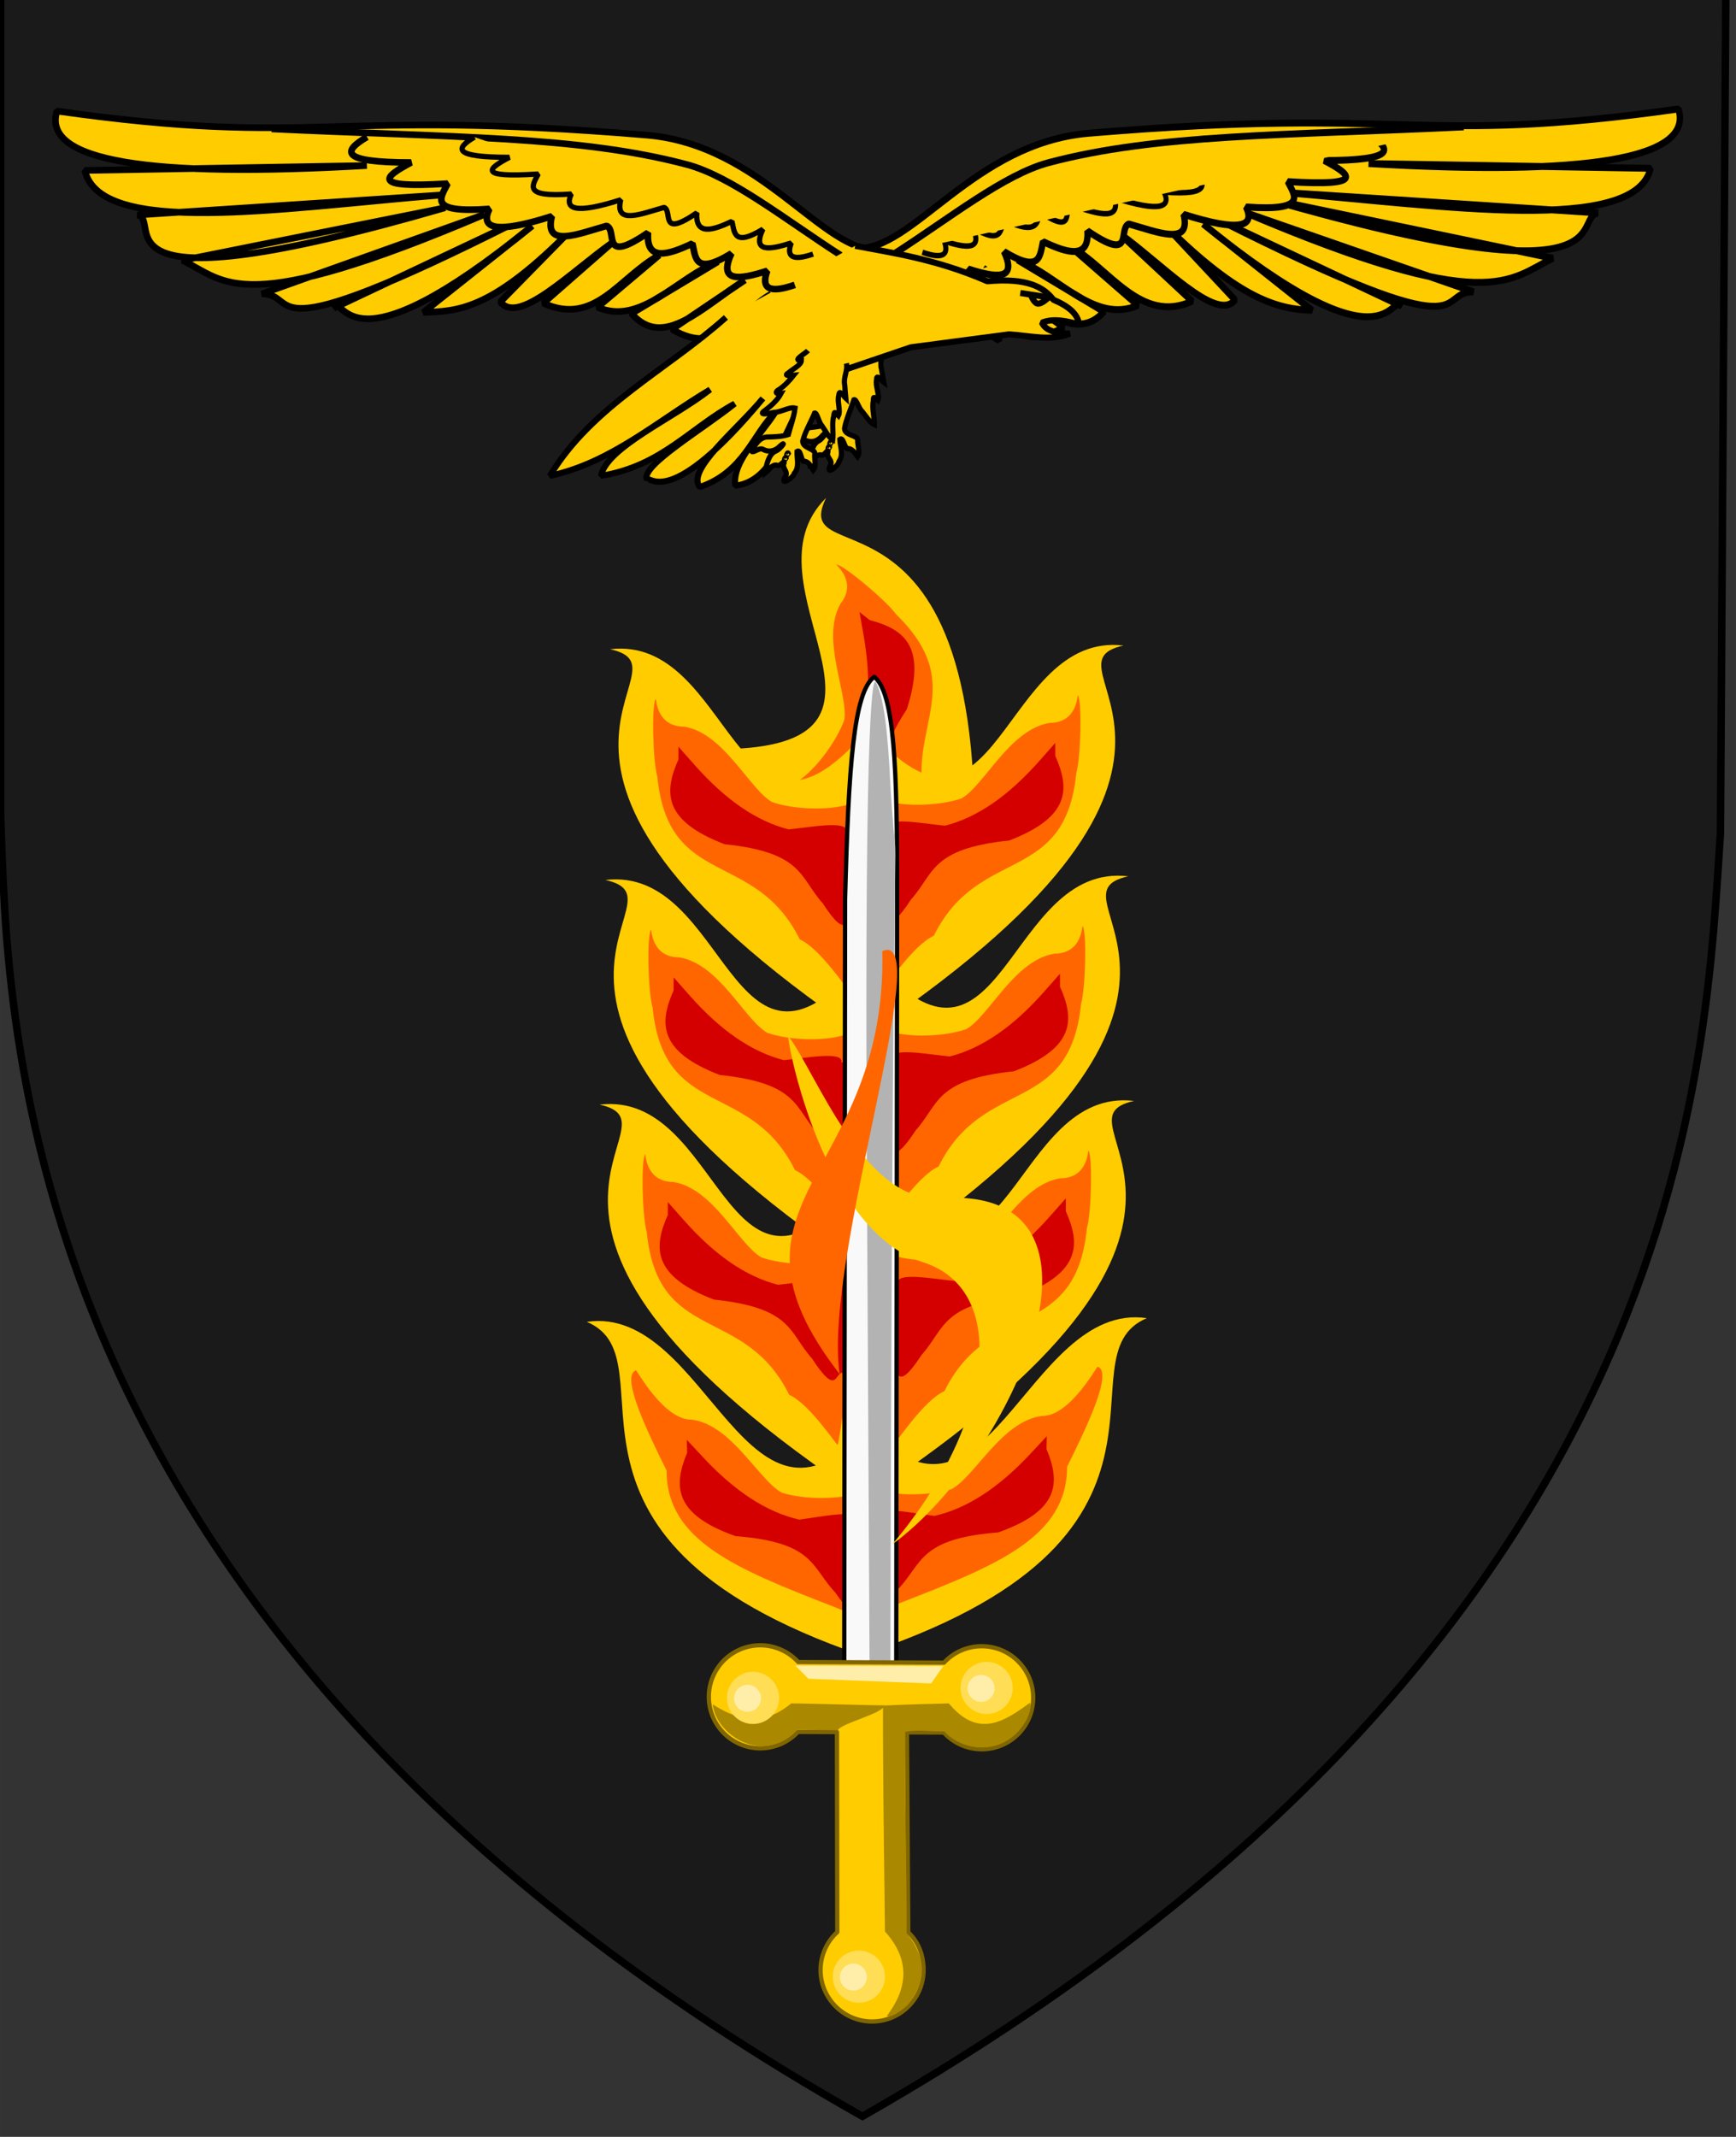 <?xml version="1.0" encoding="UTF-8" standalone="no"?>
<svg
   id="svg9995"
   version="1.1"
   viewBox="0 0 105.833 130.251"
   height="492.286"
   width="400"
   xml:space="preserve"
   xmlns="http://www.w3.org/2000/svg"
   xmlns:svg="http://www.w3.org/2000/svg"
   xmlns:rdf="http://www.w3.org/1999/02/22-rdf-syntax-ns#"
   xmlns:cc="http://creativecommons.org/ns#"
   xmlns:dc="http://purl.org/dc/elements/1.1/"><rect x="0" y="0" width="105.833" height="130.251" fill="#333333" stroke="none"/><defs
     id="defs9989"><clipPath
       id="clipPath3746-2-7-8-6-2"
       clipPathUnits="userSpaceOnUse"><path
         id="path3748-9-7-5-46-8"
         d="m 573.844,487.73 v -54.472 h -56.329 -56.329 v 54.472 c 0.588,13.18 -0.138,53.482 56.329,84.94 56.467,-31.458 55.741,-71.76 56.329,-84.94 z"
         style="fill:#000000;fill-opacity:1;stroke:#000000;stroke-width:0.289px;stroke-linecap:butt;stroke-linejoin:miter;stroke-miterlimit:4;stroke-dasharray:none;stroke-opacity:1" /></clipPath><clipPath
       id="clipPath3746-2-7-8-6-2-7"
       clipPathUnits="userSpaceOnUse"><path
         id="path3748-9-7-5-46-8-2"
         d="m 573.844,487.73 v -54.472 h -56.329 -56.329 v 54.472 c 0.588,13.18 -0.138,53.482 56.329,84.94 56.467,-31.458 55.741,-71.76 56.329,-84.94 z"
         style="fill:#000000;fill-opacity:1;stroke:#000000;stroke-width:0.289px;stroke-linecap:butt;stroke-linejoin:miter;stroke-miterlimit:4;stroke-dasharray:none;stroke-opacity:1" /></clipPath></defs><g
     id="g39529-1-1-2-1-6"
     style="fill:#ffcc00;fill-opacity:1;stroke:#000000;stroke-width:4;stroke-miterlimit:4;stroke-dasharray:none;stroke-opacity:1"
     transform="matrix(0.096,5.6549085e-4,-5.6549085e-4,0.096,-107.929,-279.995)"><g
       style="fill:#ffcc00;fill-opacity:1;stroke:#000000;stroke-opacity:1"
       id="g3815-1-6-4-6-5"
       transform="matrix(6.057,0,0,6.057,-2872.257,1812.413)"><g
         style="fill:#ffcc00;fill-opacity:1;stroke:#000000;stroke-opacity:1"
         transform="translate(91.8,-258.765)"
         clip-path="url(#clipPath3746-2-7-8-6-2-7)"
         id="g3744-0-3-5-2-0-1" /></g><g
       id="g38728-39-6-5-2-4-3"
       transform="translate(2035.41,-305.693)"
       style="fill:#ffcc00;fill-opacity:1;stroke:#000000;stroke-opacity:1" /></g><g
     id="g14"
     transform="translate(-44.741,-3.592)"><g
       id="g15"><g
         id="g1"
         transform="matrix(1.601,0,0,1.601,-26.905,-2.16)"><g
           id="g39529-1-1-2-1"
           style="fill:#ffcc00;fill-opacity:1;stroke:#000000;stroke-width:4;stroke-miterlimit:4;stroke-dasharray:none;stroke-opacity:1"
           transform="matrix(0.096,5.6549085e-4,-5.6549085e-4,0.096,-18.447,-272.811)"><g
             style="fill:#ffcc00;fill-opacity:1;stroke:#000000;stroke-opacity:1"
             id="g3815-1-6-4-6"
             transform="matrix(6.057,0,0,6.057,-2872.257,1812.413)"><path
               id="path9823-6-88-6-96-6"
               d="m 698.697,174.294 -57.105,0.294 -55.87,0.37 0.316,53.808 c 0.588,13.18 0.473,53.478 56.94,84.936 54.672,-31.604 54.76,-70.041 55.692,-84.327 z"
               style="fill:#1a1a1a;fill-opacity:1;stroke:#000000;stroke-width:0.49;stroke-linecap:butt;stroke-linejoin:miter;stroke-miterlimit:4;stroke-dasharray:none;stroke-opacity:1" /><g
               style="fill:#ffcc00;fill-opacity:1;stroke:#000000;stroke-opacity:1"
               transform="translate(91.8,-258.765)"
               clip-path="url(#clipPath3746-2-7-8-6-2)"
               id="g3744-0-3-5-2-0" /></g><g
             id="g38728-39-6-5-2-4"
             transform="translate(2035.41,-305.693)"
             style="fill:#ffcc00;fill-opacity:1;stroke:#000000;stroke-opacity:1" /></g><g
           id="g5"
           transform="matrix(0.962,0,0,0.962,-0.125,-2.462)"><g
             id="g11"
             transform="translate(-21.267,-17.425)"><g
               id="g8-5-4-8"
               transform="matrix(0.694,-0.874,0.874,0.694,-44.186,87.663)"><path
                 style="fill:#ffcc00;fill-opacity:1;stroke-width:0.306;stroke-linejoin:bevel"
                 d="m 102.834,90.544 c 14.242,-9.575 5.686,-12.893 8.893,-13.584 -4.328,-0.533 -4.491,8.229 -9.044,2.926 z"
                 id="path6-3-96-9" /><path
                 style="fill:#ff6600;fill-opacity:1;stroke:none;stroke-width:0.885;stroke-linejoin:bevel;stroke-opacity:1"
                 d="m 102.764,84.642 v -2.366 l 0.479,0.153 c 0.709,0.227 1.941,0.196 2.721,-0.069 0.815,-0.463 1.722,-2.451 3.139,-2.666 0.995,-6.16e-4 0.975,-1.008 1.002,-0.976 0.146,0.208 0.097,2.199 -0.068,2.758 -0.414,4.001 -3.469,2.534 -5.074,5.752 -0.722,0.317 -1.674,1.767 -1.722,1.767 -0.048,3.62e-4 -0.477,-3.052 -0.477,-4.353 z"
                 id="path7-0-1-0" /><path
                 style="fill:#d40000;fill-opacity:1;stroke:none;stroke-width:0.846;stroke-linejoin:bevel;stroke-opacity:1"
                 d="m 103.024,84.896 v -1.546 l 0.309,0.053 c -0.102,-0.425 1.271,-0.153 2.042,-0.077 1.144,-0.29 2.244,-1.039 3.354,-2.286 l 0.564,-0.634 v 0.458 c 0.515,1.167 0.528,2.171 -1.647,2.996 -2.796,0.282 -2.655,1.156 -3.488,2.08 -0.939,1.429 -0.788,0.407 -1.134,0.501 z"
                 id="path8-5-0-4" /></g><g
               id="g9-3"
               transform="matrix(-1,0,0,1,204.453,0.146)"><g
                 id="g8-53"
                 transform="matrix(1.116,0.026,-0.026,1.116,-10.529,-12.018)"><path
                   style="fill:#ffcc00;fill-opacity:1;stroke-width:0.306;stroke-linejoin:bevel"
                   d="m 102.683,88.398 c 12.873,-4.475 6.848,-10.818 10.058,-12.256 -4.328,-0.533 -5.506,9.047 -10.058,3.744 z"
                   id="path6-1" /><path
                   style="fill:#ff6600;fill-opacity:1;stroke:none;stroke-width:0.885;stroke-linejoin:bevel;stroke-opacity:1"
                   d="m 102.764,84.642 v -2.366 l 0.479,0.153 c 0.709,0.227 1.941,0.196 2.721,-0.069 0.815,-0.463 1.722,-2.451 3.139,-2.666 0.995,-6.16e-4 1.91,-1.824 1.937,-1.792 0.571,0.182 -0.405,2.286 -1.003,3.574 0.06,2.483 -2.381,3.542 -5.786,4.955 -0.722,0.317 -1.352,0.576 -1.4,0.577 -0.048,3.62e-4 -0.087,-1.064 -0.087,-2.365 z"
                   id="path7-1" /><path
                   style="fill:#d40000;fill-opacity:1;stroke:none;stroke-width:0.846;stroke-linejoin:bevel;stroke-opacity:1"
                   d="m 103.024,84.896 v -1.546 l 0.309,0.053 c -0.102,-0.425 1.271,-0.153 2.042,-0.077 1.144,-0.29 2.244,-1.039 3.354,-2.286 l 0.564,-0.634 v 0.458 c 0.515,1.167 0.528,2.171 -1.647,2.996 -2.796,0.282 -2.655,1.156 -3.488,2.08 -0.939,1.429 -0.788,0.407 -1.134,0.501 z"
                   id="path8-8" /></g><g
                 id="g8-5-40"
                 transform="matrix(1.116,-0.004,0.004,1.116,-12.19,-18.15)"><path
                   style="fill:#ffcc00;fill-opacity:1;stroke-width:0.306;stroke-linejoin:bevel"
                   d="m 102.834,90.544 c 14.242,-9.575 5.686,-12.893 8.893,-13.584 -4.328,-0.533 -4.491,8.229 -9.044,2.926 z"
                   id="path6-3-1" /><path
                   style="fill:#ff6600;fill-opacity:1;stroke:none;stroke-width:0.885;stroke-linejoin:bevel;stroke-opacity:1"
                   d="m 102.764,84.642 v -2.366 l 0.479,0.153 c 0.709,0.227 1.941,0.196 2.721,-0.069 0.815,-0.463 1.722,-2.451 3.139,-2.666 0.995,-6.16e-4 0.975,-1.008 1.002,-0.976 0.146,0.208 0.097,2.199 -0.068,2.758 -0.414,4.001 -3.469,2.534 -5.074,5.752 -0.722,0.317 -1.674,1.767 -1.722,1.767 -0.048,3.62e-4 -0.477,-3.052 -0.477,-4.353 z"
                   id="path7-0-6" /><path
                   style="fill:#d40000;fill-opacity:1;stroke:none;stroke-width:0.846;stroke-linejoin:bevel;stroke-opacity:1"
                   d="m 103.024,84.896 v -1.546 l 0.309,0.053 c -0.102,-0.425 1.271,-0.153 2.042,-0.077 1.144,-0.29 2.244,-1.039 3.354,-2.286 l 0.564,-0.634 v 0.458 c 0.515,1.167 0.528,2.171 -1.647,2.996 -2.796,0.282 -2.655,1.156 -3.488,2.08 -0.939,1.429 -0.788,0.407 -1.134,0.501 z"
                   id="path8-5-61" /></g><g
                 id="g8-5-7-1"
                 transform="matrix(1.116,-0.004,0.004,1.116,-12.421,-27.04)"><path
                   style="fill:#ffcc00;fill-opacity:1;stroke-width:0.306;stroke-linejoin:bevel"
                   d="m 102.834,90.544 c 14.242,-9.575 5.686,-12.893 8.893,-13.584 -4.328,-0.533 -4.491,8.229 -9.044,2.926 z"
                   id="path6-3-9-4" /><path
                   style="fill:#ff6600;fill-opacity:1;stroke:none;stroke-width:0.885;stroke-linejoin:bevel;stroke-opacity:1"
                   d="m 102.764,84.642 v -2.366 l 0.479,0.153 c 0.709,0.227 1.941,0.196 2.721,-0.069 0.815,-0.463 1.722,-2.451 3.139,-2.666 0.995,-6.16e-4 0.975,-1.008 1.002,-0.976 0.146,0.208 0.097,2.199 -0.068,2.758 -0.414,4.001 -3.469,2.534 -5.074,5.752 -0.722,0.317 -1.674,1.767 -1.722,1.767 -0.048,3.62e-4 -0.477,-3.052 -0.477,-4.353 z"
                   id="path7-0-3-2" /><path
                   style="fill:#d40000;fill-opacity:1;stroke:none;stroke-width:0.846;stroke-linejoin:bevel;stroke-opacity:1"
                   d="m 103.024,84.896 v -1.546 l 0.309,0.053 c -0.102,-0.425 1.271,-0.153 2.042,-0.077 1.144,-0.29 2.244,-1.039 3.354,-2.286 l 0.564,-0.634 v 0.458 c 0.515,1.167 0.528,2.171 -1.647,2.996 -2.796,0.282 -2.655,1.156 -3.488,2.08 -0.939,1.429 -0.788,0.407 -1.134,0.501 z"
                   id="path8-5-6-2" /></g><g
                 id="g8-5-4-2"
                 transform="matrix(1.116,-0.004,0.004,1.116,-12.609,-36.173)"><path
                   style="fill:#ffcc00;fill-opacity:1;stroke-width:0.306;stroke-linejoin:bevel"
                   d="m 102.834,90.544 c 14.242,-9.575 5.686,-12.893 8.893,-13.584 -4.328,-0.533 -4.491,8.229 -9.044,2.926 z"
                   id="path6-3-96-1" /><path
                   style="fill:#ff6600;fill-opacity:1;stroke:none;stroke-width:0.885;stroke-linejoin:bevel;stroke-opacity:1"
                   d="m 102.764,84.642 v -2.366 l 0.479,0.153 c 0.709,0.227 1.941,0.196 2.721,-0.069 0.815,-0.463 1.722,-2.451 3.139,-2.666 0.995,-6.16e-4 0.975,-1.008 1.002,-0.976 0.146,0.208 0.097,2.199 -0.068,2.758 -0.414,4.001 -3.469,2.534 -5.074,5.752 -0.722,0.317 -1.674,1.767 -1.722,1.767 -0.048,3.62e-4 -0.477,-3.052 -0.477,-4.353 z"
                   id="path7-0-1-6" /><path
                   style="fill:#d40000;fill-opacity:1;stroke:none;stroke-width:0.846;stroke-linejoin:bevel;stroke-opacity:1"
                   d="m 103.024,84.896 v -1.546 l 0.309,0.053 c -0.102,-0.425 1.271,-0.153 2.042,-0.077 1.144,-0.29 2.244,-1.039 3.354,-2.286 l 0.564,-0.634 v 0.458 c 0.515,1.167 0.528,2.171 -1.647,2.996 -2.796,0.282 -2.655,1.156 -3.488,2.08 -0.939,1.429 -0.788,0.407 -1.134,0.501 z"
                   id="path8-5-0-2" /></g></g><g
               id="g9"><g
                 id="g8"
                 transform="matrix(1.116,0.026,-0.026,1.116,-10.529,-12.018)"><path
                   style="fill:#ffcc00;fill-opacity:1;stroke-width:0.306;stroke-linejoin:bevel"
                   d="m 102.683,88.398 c 12.873,-4.475 6.848,-10.818 10.058,-12.256 -4.328,-0.533 -5.506,9.047 -10.058,3.744 z"
                   id="path6" /><path
                   style="fill:#ff6600;fill-opacity:1;stroke:none;stroke-width:0.885;stroke-linejoin:bevel;stroke-opacity:1"
                   d="m 102.764,84.642 v -2.366 l 0.479,0.153 c 0.709,0.227 1.941,0.196 2.721,-0.069 0.815,-0.463 1.722,-2.451 3.139,-2.666 0.995,-6.16e-4 1.91,-1.824 1.937,-1.792 0.571,0.182 -0.405,2.286 -1.003,3.574 0.06,2.483 -2.381,3.542 -5.786,4.955 -0.722,0.317 -1.352,0.576 -1.4,0.577 -0.048,3.62e-4 -0.087,-1.064 -0.087,-2.365 z"
                   id="path7" /><path
                   style="fill:#d40000;fill-opacity:1;stroke:none;stroke-width:0.846;stroke-linejoin:bevel;stroke-opacity:1"
                   d="m 103.024,84.896 v -1.546 l 0.309,0.053 c -0.102,-0.425 1.271,-0.153 2.042,-0.077 1.144,-0.29 2.244,-1.039 3.354,-2.286 l 0.564,-0.634 v 0.458 c 0.515,1.167 0.528,2.171 -1.647,2.996 -2.796,0.282 -2.655,1.156 -3.488,2.08 -0.939,1.429 -0.788,0.407 -1.134,0.501 z"
                   id="path8" /></g><g
                 id="g8-5"
                 transform="matrix(1.116,-0.004,0.004,1.116,-12.19,-18.15)"><path
                   style="fill:#ffcc00;fill-opacity:1;stroke-width:0.306;stroke-linejoin:bevel"
                   d="m 102.834,90.544 c 14.242,-9.575 5.686,-12.893 8.893,-13.584 -4.328,-0.533 -4.491,8.229 -9.044,2.926 z"
                   id="path6-3" /><path
                   style="fill:#ff6600;fill-opacity:1;stroke:none;stroke-width:0.885;stroke-linejoin:bevel;stroke-opacity:1"
                   d="m 102.764,84.642 v -2.366 l 0.479,0.153 c 0.709,0.227 1.941,0.196 2.721,-0.069 0.815,-0.463 1.722,-2.451 3.139,-2.666 0.995,-6.16e-4 0.975,-1.008 1.002,-0.976 0.146,0.208 0.097,2.199 -0.068,2.758 -0.414,4.001 -3.469,2.534 -5.074,5.752 -0.722,0.317 -1.674,1.767 -1.722,1.767 -0.048,3.62e-4 -0.477,-3.052 -0.477,-4.353 z"
                   id="path7-0" /><path
                   style="fill:#d40000;fill-opacity:1;stroke:none;stroke-width:0.846;stroke-linejoin:bevel;stroke-opacity:1"
                   d="m 103.024,84.896 v -1.546 l 0.309,0.053 c -0.102,-0.425 1.271,-0.153 2.042,-0.077 1.144,-0.29 2.244,-1.039 3.354,-2.286 l 0.564,-0.634 v 0.458 c 0.515,1.167 0.528,2.171 -1.647,2.996 -2.796,0.282 -2.655,1.156 -3.488,2.08 -0.939,1.429 -0.788,0.407 -1.134,0.501 z"
                   id="path8-5" /></g><g
                 id="g8-5-7"
                 transform="matrix(1.116,-0.004,0.004,1.116,-12.421,-27.04)"><path
                   style="fill:#ffcc00;fill-opacity:1;stroke-width:0.306;stroke-linejoin:bevel"
                   d="m 102.834,90.544 c 14.242,-9.575 5.686,-12.893 8.893,-13.584 -4.328,-0.533 -4.491,8.229 -9.044,2.926 z"
                   id="path6-3-9" /><path
                   style="fill:#ff6600;fill-opacity:1;stroke:none;stroke-width:0.885;stroke-linejoin:bevel;stroke-opacity:1"
                   d="m 102.764,84.642 v -2.366 l 0.479,0.153 c 0.709,0.227 1.941,0.196 2.721,-0.069 0.815,-0.463 1.722,-2.451 3.139,-2.666 0.995,-6.16e-4 0.975,-1.008 1.002,-0.976 0.146,0.208 0.097,2.199 -0.068,2.758 -0.414,4.001 -3.469,2.534 -5.074,5.752 -0.722,0.317 -1.674,1.767 -1.722,1.767 -0.048,3.62e-4 -0.477,-3.052 -0.477,-4.353 z"
                   id="path7-0-3" /><path
                   style="fill:#d40000;fill-opacity:1;stroke:none;stroke-width:0.846;stroke-linejoin:bevel;stroke-opacity:1"
                   d="m 103.024,84.896 v -1.546 l 0.309,0.053 c -0.102,-0.425 1.271,-0.153 2.042,-0.077 1.144,-0.29 2.244,-1.039 3.354,-2.286 l 0.564,-0.634 v 0.458 c 0.515,1.167 0.528,2.171 -1.647,2.996 -2.796,0.282 -2.655,1.156 -3.488,2.08 -0.939,1.429 -0.788,0.407 -1.134,0.501 z"
                   id="path8-5-6" /></g><g
                 id="g8-5-4"
                 transform="matrix(1.116,-0.004,0.004,1.116,-12.609,-36.173)"><path
                   style="fill:#ffcc00;fill-opacity:1;stroke-width:0.306;stroke-linejoin:bevel"
                   d="m 102.834,90.544 c 14.242,-9.575 5.686,-12.893 8.893,-13.584 -4.328,-0.533 -4.491,8.229 -9.044,2.926 z"
                   id="path6-3-96" /><path
                   style="fill:#ff6600;fill-opacity:1;stroke:none;stroke-width:0.885;stroke-linejoin:bevel;stroke-opacity:1"
                   d="m 102.764,84.642 v -2.366 l 0.479,0.153 c 0.709,0.227 1.941,0.196 2.721,-0.069 0.815,-0.463 1.722,-2.451 3.139,-2.666 0.995,-6.16e-4 0.975,-1.008 1.002,-0.976 0.146,0.208 0.097,2.199 -0.068,2.758 -0.414,4.001 -3.469,2.534 -5.074,5.752 -0.722,0.317 -1.674,1.767 -1.722,1.767 -0.048,3.62e-4 -0.477,-3.052 -0.477,-4.353 z"
                   id="path7-0-1" /><path
                   style="fill:#d40000;fill-opacity:1;stroke:none;stroke-width:0.846;stroke-linejoin:bevel;stroke-opacity:1"
                   d="m 103.024,84.896 v -1.546 l 0.309,0.053 c -0.102,-0.425 1.271,-0.153 2.042,-0.077 1.144,-0.29 2.244,-1.039 3.354,-2.286 l 0.564,-0.634 v 0.458 c 0.515,1.167 0.528,2.171 -1.647,2.996 -2.796,0.282 -2.655,1.156 -3.488,2.08 -0.939,1.429 -0.788,0.407 -1.134,0.501 z"
                   id="path8-5-0" /></g></g><g
               id="g33-5-00-6"
               transform="matrix(-0.256,-0.191,0.191,-0.256,291.397,-3.092)"><g
                 id="g18-2"
                 transform="rotate(54.082,639.166,-429.858)"><g
                   id="g23-6-9-9"
                   transform="translate(-0.017,-0.693)"><path
                     style="fill:#f9f9f9;fill-opacity:1;fill-rule:evenodd;stroke:#000000;stroke-width:0.529;stroke-linecap:round;stroke-linejoin:round;stroke-opacity:1"
                     d="m 311.712,-250.25 96.884,-1.26 c 16.611,0.193 25.723,0.71 27.625,3.224 -1.902,2.514 -11.014,3.031 -27.625,3.224 l -96.884,1.26"
                     id="path21-6-91-7" /><path
                     style="fill:#b3b3b3;fill-opacity:1;fill-rule:evenodd;stroke:none;stroke-width:1.073;stroke-linecap:round;stroke-linejoin:round;stroke-opacity:1"
                     d="m 1178.369,-927.63 v -4.848 l 241.974,-4.741 c 222.813,-4.366 225.107,0.033 223.249,1.06 -6.596,3.645 -21.103,5.874 -49.343,7.582 -73.939,5.671 86.489,-0.251 -415.88,5.796 z"
                     id="path23-7-6-7"
                     transform="scale(0.265)" /></g><g
                   id="g17-2"
                   transform="rotate(-0.564,292.982,-247.178)"><path
                     id="rect23-9-5-1"
                     style="fill:#ffcc00;fill-rule:evenodd;stroke:#806600;stroke-width:0.529;stroke-linecap:round;stroke-linejoin:round"
                     d="m 312.542,-266.899 c -0.864,-0.416 -1.811,-0.632 -2.77,-0.631 -3.527,2.9e-4 -6.385,2.859 -6.385,6.386 0.004,1.778 0.75,3.474 2.057,4.679 l 2.7e-4,4.833 -24.78,0.148 c -1.205,-1.307 -2.901,-2.052 -4.679,-2.056 -3.527,4e-5 -6.386,2.859 -6.386,6.385 3e-5,3.527 2.859,6.385 6.386,6.385 1.778,-0.004 3.475,-0.608 4.68,-1.916 l 24.779,-0.273 5.5e-4,4.567 c -1.308,1.205 -2.054,2.901 -2.058,4.68 2.9e-4,3.527 2.859,6.385 6.386,6.385 3.527,-2.9e-4 6.385,-2.859 6.385,-6.386 -2.9e-4,-1.783 -0.746,-3.485 -2.057,-4.693 L 314.1,-256.467 c 1.307,-1.205 2.053,-2.901 2.058,-4.679 1.6e-4,-2.453 -1.405,-4.69 -3.615,-5.754 z" /><path
                     style="fill:#aa8800;fill-opacity:1;fill-rule:evenodd;stroke:none;stroke-width:0.065;stroke-linecap:round;stroke-linejoin:round;stroke-opacity:1"
                     d="m 271.724,-242.656 c -0.573,-0.597 -1.749,-2.096 -1.429,-2.643 3.802,2.861 7.278,2.625 10.46,-0.28 8.97,-0.14 19.071,-0.34 27.995,-0.361 0.134,2.689 0.235,5.421 0.305,8.159 -4.387,3.665 -2.21,6.895 0.122,10.049 -1.69,0.415 -4.229,-1.609 -4.999,-3.373 -1.135,-2.38 -0.523,-5.48 1.411,-7.244 -0.05,-1.657 0.23,-3.207 -0.079,-4.828 -8.004,-0.071 -16.933,0.294 -24.937,0.284 -3.866,3.086 -6.521,1.919 -8.851,0.237 z"
                     id="path28-9-3-5" /><path
                     style="fill:#aa8800;fill-opacity:1;fill-rule:evenodd;stroke:none;stroke-width:0.092;stroke-linecap:round;stroke-linejoin:round;stroke-opacity:1"
                     d="m 305.715,-256.509 c -1.193,-1.33 -1.414,-1.609 -1.817,-2.833 -1.092,-3.264 1.579,-7.269 4.923,-7.711 -2.865,4.447 -1.858,7.298 0.15,9.74 0.015,1.791 -0.205,9.741 -0.19,11.532 -1,-0.04 -2.238,-5.368 -3.118,-5.75 z"
                     id="path29-9-7-6" /><g
                     id="g30-2-6-0"><path
                       id="path30-8-7-6"
                       style="fill:#ffdd55;fill-rule:evenodd;stroke-width:0.198;stroke-linecap:round;stroke-linejoin:round"
                       d="m 277.893,-247.083 c -0.941,1.517 -2.934,1.984 -4.452,1.042 -1.517,-0.941 -1.984,-2.934 -1.042,-4.452 0.941,-1.517 2.934,-1.984 4.452,-1.042 1.517,0.941 1.984,2.934 1.043,4.452 z" /><path
                       id="path30-2-2-3-0"
                       style="fill:#ffeeaa;fill-rule:evenodd;stroke-width:0.102;stroke-linecap:round;stroke-linejoin:round"
                       d="m 276.511,-248.589 c -0.486,0.783 -1.515,1.024 -2.298,0.538 -0.783,-0.486 -1.024,-1.515 -0.538,-2.298 0.486,-0.783 1.515,-1.024 2.298,-0.538 0.783,0.486 1.024,1.515 0.538,2.298 z" /></g><g
                     id="g30-4-2-5-3"
                     transform="translate(34.834,15.954)"><path
                       id="path30-9-5-9-6"
                       style="fill:#ffdd55;fill-rule:evenodd;stroke-width:0.198;stroke-linecap:round;stroke-linejoin:round"
                       d="m 278.901,-247.357 c -0.941,1.517 -2.934,1.984 -4.452,1.042 -1.517,-0.941 -1.984,-2.934 -1.042,-4.452 0.941,-1.517 2.934,-1.984 4.452,-1.042 1.517,0.941 1.984,2.934 1.043,4.452 z" /><path
                       id="path30-2-8-6-64-9"
                       style="fill:#ffeeaa;fill-rule:evenodd;stroke-width:0.102;stroke-linecap:round;stroke-linejoin:round"
                       d="m 277.519,-248.862 c -0.486,0.783 -1.515,1.024 -2.298,0.538 -0.783,-0.486 -1.024,-1.515 -0.538,-2.298 0.486,-0.783 1.515,-1.024 2.298,-0.538 0.783,0.486 1.024,1.515 0.538,2.298 z" /></g><g
                     id="g30-9-6-2-8"
                     transform="translate(33.479,-12.991)"><path
                       id="path30-0-4-8-6"
                       style="fill:#ffdd55;fill-rule:evenodd;stroke-width:0.198;stroke-linecap:round;stroke-linejoin:round"
                       d="m 278.901,-247.357 c -0.941,1.517 -2.934,1.984 -4.452,1.042 -1.517,-0.941 -1.984,-2.934 -1.042,-4.452 0.941,-1.517 2.934,-1.984 4.452,-1.042 1.517,0.941 1.984,2.934 1.043,4.452 z" /><path
                       id="path30-2-3-1-79-2"
                       style="fill:#ffeeaa;fill-rule:evenodd;stroke-width:0.102;stroke-linecap:round;stroke-linejoin:round"
                       d="m 277.519,-248.862 c -0.486,0.783 -1.515,1.024 -2.298,0.538 -0.783,-0.486 -1.024,-1.515 -0.538,-2.298 0.486,-0.783 1.515,-1.024 2.298,-0.538 0.783,0.486 1.024,1.515 0.538,2.298 z" /></g><path
                     style="fill:#ffeeaa;fill-opacity:1;fill-rule:evenodd;stroke:none;stroke-width:0.344;stroke-linecap:round;stroke-linejoin:round;stroke-opacity:1"
                     d="m 313.649,-256.807 -1.615,1.611 -0.518,15.205 2.151,1.488 z"
                     id="path31-0-1-5" /></g></g></g><g
               id="g10"><path
                 style="fill:#ffcc00;stroke:none;stroke-width:9.26;stroke-linejoin:bevel"
                 d="m 103.231,84.842 c 4.824,-3.524 9.555,-14.238 1.902,-13.703 -3.024,0.211 -4.896,-4.948 -6.029,-6.441 0.104,1.051 1.614,7.799 5.331,8.971 3.565,1.124 2.71,6.571 -1.205,11.174 z"
                 id="path4" /><path
                 style="fill:#ff6600;stroke:none;stroke-width:9.26;stroke-linejoin:bevel"
                 d="m 101.151,78.099 c -0.676,-4.55 3.841,-17.666 1.689,-16.74 0.197,8.97 -7.043,9.845 -1.689,16.74 z"
                 id="path5" /></g></g></g><g
           id="g13"
           transform="translate(37.59,4.837)"
           style="fill:#ffcc00"><path
             style="fill:#ffcc00;stroke:#000000;stroke-width:0.198"
             d="m 38.011,16.22 c 0.044,-0.26 0.085,-0.565 0.348,-0.692 0.105,-0.051 0.386,-0.455 0.125,-0.196 -0.166,0.215 -0.412,0.297 -0.656,0.185 -0.15,-0.049 -0.34,0.179 -0.411,0.12 0.095,-0.259 0.265,-0.589 0.582,-0.601 0.255,-0.031 0.514,-0.058 0.753,-0.159 0.056,-0.342 0.156,-0.68 0.168,-1.027 -0.223,-0.036 -0.511,0.203 -0.775,0.231 -0.148,0.047 -0.663,0.203 -0.345,-0.054 0.213,-0.194 0.424,-0.418 0.539,-0.68 -0.197,0.048 -0.253,-0.047 -0.077,-0.156 0.2,-0.163 0.357,-0.369 0.499,-0.582 -0.111,0.019 -0.426,0.084 -0.192,-0.088 0.136,-0.144 0.448,-0.325 0.434,-0.501 -0.378,0.057 0.137,-0.278 0.218,-0.393 0.21,-0.148 0.228,-0.501 0.493,-0.56 0.172,-0.025 0.484,-0.231 0.539,-0.035 -0.093,0.165 0.245,0.018 0.086,0.209 -0.13,0.295 0.334,0.456 0.381,0.743 0.085,0.262 -0.074,0.537 0.004,0.809 0.025,0.175 0.061,0.348 0.091,0.521 -0.084,-0.063 -0.286,-0.346 -0.276,-0.106 -0.056,0.255 0.13,0.593 0.05,0.788 -0.105,-0.091 -0.179,-0.193 -0.172,0.007 -0.062,0.307 0.043,0.614 0.036,0.92 -0.178,-0.085 -0.32,-0.333 -0.46,-0.499 -0.128,-0.107 -0.226,-0.487 -0.314,-0.45 -0.118,0.367 -0.293,0.719 -0.36,1.099 0.018,0.274 0.456,0.235 0.501,0.422 -0.015,0.203 0.113,0.481 -0.005,0.648 -0.116,-0.155 -0.207,-0.324 -0.403,-0.309 -0.101,-0.061 -0.147,-0.454 -0.272,-0.35 0.012,0.28 0.151,0.586 -0.032,0.841 -0.012,0.162 -0.504,0.555 -0.345,0.178 0.152,-0.23 -0.163,-0.313 -0.079,-0.535 0.023,-0.171 -0.167,0.206 -0.268,0.105 -0.184,-0.02 -0.281,0.211 -0.401,0.327 -9.43e-4,-0.061 -0.002,-0.122 -0.003,-0.184 z m 0.735,-0.445 c -0.038,-0.083 -0.103,0.2 5e-6,6e-6 z m 0.069,-0.183 c -0.038,-0.083 -0.103,0.2 6e-6,5e-6 z"
             id="path12-4" /><g
             id="g12"
             transform="translate(0.614,-0.614)"
             style="fill:#ffcc00"><path
               style="fill:#ffcc00;stroke:#000000;stroke-width:0.252;stroke-linejoin:bevel;stroke-opacity:1"
               d="M 40.028,8.889 C 37.882,9.02 35.569,4.882 31.172,4.514 18.93,3.49 18.646,4.999 8.715,3.599 8.123,5.522 12.276,6.153 20.515,5.673 L 9.776,5.859 C 10.37,8.399 17.183,7.303 23.34,6.794 L 11.775,7.555 C 12.806,7.739 9.62,11.302 23.494,7.28 L 13.494,9.282 c 1.677,0.812 2.191,2.215 11.506,-1.751 l -8.485,3.028 c 1.534,-0.013 -0.491,2.396 9.719,-2.756 l -6.979,3.298 c 0.455,-0.539 0.439,2.666 7.561,-3.132 l -4.149,3.293 c 1.269,-0.044 2.516,-0.057 5.381,-2.894 l -2.447,2.494 c 0.689,0.901 2.66,-1.117 4.267,-2.259 l -2.635,2.309 c 1.964,0.888 2.869,-0.967 4.412,-1.827 l -2.345,1.982 c 1.648,0.722 3.053,-1.152 4.579,-1.73 l -3.282,1.971 c 1.216,1.398 2.714,-0.274 4.314,-1.274 l -2.772,1.871 c 1.851,1.112 2.587,-0.69 3.767,-1.334 -0.44,0.608 -1.466,0.7 -1.314,1.831 z"
               id="path168-9-7-9" /><path
               style="fill:#ffcc00;stroke:#000000;stroke-width:0.252;stroke-linejoin:bevel;stroke-opacity:1"
               d="M 38.561,9.089 C 36.463,7.739 34.384,6.08 32.701,5.634 28.596,4.544 23.785,4.605 16.89,4.279"
               id="path169-2-0-4" /><g
               id="g171-1-0"
               transform="matrix(0.912,0.1,-0.093,0.988,46.274,35.345)"
               style="fill:#ffcc00"><g
                 id="g172-3"
                 transform="matrix(-1,0,0,1,21.308,10.534)"
                 style="fill:#ffcc00"><path
                   style="opacity:1;fill:#ffcc00;stroke:#000000;stroke-width:0.265;stroke-linejoin:bevel;stroke-opacity:1"
                   d="m 31.752,-36.321 c -2.342,-0.106 -4.431,-4.507 -9.165,-5.361 -13.18,-2.376 -13.642,-0.896 -24.276,-3.393 -0.838,1.861 3.604,2.951 12.593,3.379 l -11.672,-0.998 c 0.385,2.61 8.394,2.288 15.127,2.457 L 1.229,-40.775 c 1.099,0.298 -1.72,3.344 13.745,0.845 l -12.056,1.075 c 1.737,0.998 2.388,2.485 12.901,-0.461 l -9.752,2.073 c 1.665,0.156 -0.777,2.346 10.827,-1.689 l -7.909,2.534 c 0.548,-0.49 0.205,2.719 8.524,-2.304 l -4.838,2.841 c 1.381,0.096 2.975,-0.085 6.373,-2.611 l -3.148,2.534 c 0.656,0.979 3.207,-1.107 5.068,-2.073 l -3.302,2.304 c 2.041,1.106 3.537,-0.922 5.298,-1.613 l -3.072,1.997 c 1.715,0.905 3.43,-0.817 5.145,-1.229 l -3.763,1.613 c 1.178,1.535 3.306,-0.326 5.145,-1.152 l -3.532,1.92 c 1.895,1.318 2.878,-0.406 4.223,-0.921 -0.54,0.561 -1.662,0.539 -1.613,1.689 z"
                   id="path168-9-7" /><path
                   style="opacity:1;fill:#ffcc00;stroke:#000000;stroke-width:0.265;stroke-linejoin:bevel;stroke-opacity:1"
                   d="m 11.022,-42.787 c -1.066,0.445 -1.233,0.858 1.725,1.16 -1.151,0.424 -1.846,0.819 1.424,0.958 -0.343,0.507 -0.966,1.053 1.629,1.14 -0.455,0.703 0.117,0.996 2.552,0.543 -0.465,1.205 1.029,0.777 2.226,0.597 0.45,0.23 -0.436,1.488 1.683,0.434 -0.192,1.076 0.695,0.953 1.792,0.597 0.083,0.543 -0.04,1.254 1.575,0.543 -0.673,1.063 0.224,1.039 1.412,0.814 -0.325,0.63 -0.036,0.89 1.086,0.652"
                   id="path170-6-3" /><path
                   style="opacity:1;fill:#ffcc00;stroke:#000000;stroke-width:0.209;stroke-linejoin:bevel;stroke-opacity:1"
                   d="m 15.463,-42.327 c -0.844,0.352 -0.976,0.679 1.365,0.917 -0.911,0.335 -1.461,0.647 1.127,0.757 -0.271,0.401 -0.765,0.833 1.289,0.902 -0.36,0.556 0.093,0.787 2.02,0.429 -0.368,0.953 0.815,0.615 1.762,0.472 0.357,0.182 -0.345,1.177 1.332,0.344 -0.152,0.851 0.55,0.754 1.418,0.472 0.065,0.429 -0.032,0.991 1.246,0.429 -0.533,0.841 0.177,0.822 1.117,0.644 -0.258,0.498 -0.028,0.704 0.86,0.515"
                   id="path170-7-6-4" /><path
                   style="opacity:1;fill:#ffcc00;stroke:#000000;stroke-width:0.265;stroke-linejoin:bevel;stroke-opacity:1"
                   d="m 30.14,-36.283 c -2.139,-1.584 -4.226,-3.475 -6.007,-4.109 -4.344,-1.544 -9.571,-2.014 -17.019,-3.101"
                   id="path169-2-0" /></g></g><g
               id="g171-4"
               transform="matrix(0.873,0,0,0.873,11.933,40.614)"
               style="fill:#ffcc00"><path
                 style="opacity:1;fill:#ffcc00;stroke:#000000;stroke-width:0.265;stroke-linejoin:bevel;stroke-opacity:1"
                 d="m 25.494,-33.403 c -2.567,2.297 -5.852,3.874 -7.679,6.911 2.67,-0.572 4.708,-2.409 6.988,-3.763 -1.591,1.254 -4.498,2.508 -4.761,3.763 2.646,-0.427 3.891,-2.099 5.836,-3.148 -1.448,1.156 -4.07,2.695 -3.839,3.302 0.174,-0.148 1.014,1.342 5.068,-3.532 -1.126,1.363 -3.351,3.121 -2.755,3.867 1.952,-0.669 2.304,-2.324 3.315,-3.284 -0.678,1.075 -1.898,2.15 -1.766,3.225 1.962,-0.228 2.258,-3.216 3.586,-4.653 l 4.07,-1.382 4.282,-0.565 c 0.894,0.05 1.824,0.313 2.652,-0.032 -0.712,-0.006 -1.08,-0.183 -1.213,-0.479 v 4e-6 c 0.492,-0.2 1.049,-0.08 1.613,0.077 -0.034,-0.433 -0.428,-0.786 -1.113,-1.075 -0.432,-0.562 -1.153,-0.963 -2.88,-0.806 -2.244,-0.977 -4.2,-1.246 -5.767,-1.546"
                 id="path168-93" /><path
                 style="opacity:1;fill:#ffcc00;stroke:#000000;stroke-width:0.265;stroke-linejoin:bevel;stroke-opacity:1"
                 d="m 38.334,-34.466 1.235,0.19 c 0,0 -0.307,0.311 -0.489,0.271 -0.164,-0.036 -0.299,-0.407 -0.299,-0.407"
                 id="path171-1" /></g><path
               style="fill:#ffcc00;stroke:#000000;stroke-width:0.252;stroke-linejoin:bevel;stroke-opacity:1"
               d="m 20.522,4.584 c -0.931,0.547 -1.045,0.972 1.681,0.973 -1.011,0.535 -1.608,0.994 1.388,0.803 -0.265,0.535 -0.784,1.138 1.591,0.963 -0.35,0.741 0.199,0.972 2.378,0.28 -0.312,1.237 1.011,0.665 2.086,0.367 0.432,0.182 -0.259,1.514 1.576,0.26 -0.076,1.083 0.722,0.872 1.69,0.41 0.126,0.528 0.08,1.242 1.487,0.378 -0.516,1.118 0.301,1.004 1.363,0.663 -0.238,0.655 0.05,0.883 1.051,0.535"
               id="path170-6-3-4" /><path
               style="fill:#ffcc00;stroke:#000000;stroke-width:0.2;stroke-linejoin:bevel;stroke-opacity:1"
               d="m 24.614,4.591 c -0.737,0.433 -0.827,0.769 1.33,0.769 -0.8,0.423 -1.272,0.786 1.098,0.635 -0.21,0.423 -0.62,0.9 1.26,0.761 -0.277,0.586 0.157,0.769 1.882,0.221 -0.247,0.978 0.8,0.525 1.651,0.29 0.342,0.144 -0.205,1.197 1.247,0.206 -0.06,0.856 0.572,0.689 1.337,0.324 0.099,0.418 0.063,0.982 1.177,0.299 -0.408,0.884 0.238,0.794 1.079,0.524 -0.189,0.518 0.039,0.698 0.832,0.423"
               id="path170-7-6-4-7" /></g><path
             style="fill:#ffcc00;stroke:#000000;stroke-width:0.198"
             d="m 39.39,12.59 c 0.062,0.268 -0.12,0.529 -0.066,0.806 0.009,0.176 0.031,0.352 0.046,0.527 -0.078,-0.07 -0.254,-0.37 -0.266,-0.129 -0.078,0.25 0.078,0.602 -0.018,0.79 -0.097,-0.1 -0.162,-0.208 -0.172,-0.008 -0.088,0.301 -0.01,0.616 -0.044,0.92 -0.17,-0.1 -0.29,-0.359 -0.415,-0.537 -0.118,-0.117 -0.183,-0.504 -0.274,-0.476 -0.149,0.355 -0.354,0.691 -0.454,1.064 -0.006,0.274 0.434,0.274 0.463,0.464 -0.033,0.201 0.07,0.489 -0.062,0.645 -0.103,-0.165 -0.178,-0.341 -0.375,-0.342 -0.095,-0.069 -0.107,-0.465 -0.241,-0.372 -0.013,0.28 0.1,0.596 -0.105,0.835 -0.026,0.16 -0.55,0.509 -0.359,0.148 0.172,-0.216 -0.136,-0.325 -0.032,-0.54 0.038,-0.168 -0.185,0.191 -0.276,0.081 -0.182,-0.035 -0.298,0.186 -0.428,0.291 0.004,-0.061 0.009,-0.122 0.013,-0.183 l 10e-7,-7e-6 c 0.066,-0.256 0.133,-0.555 0.406,-0.659 0.109,-0.042 0.424,-0.42 0.142,-0.185 -0.184,0.2 -0.436,0.261 -0.67,0.128 -0.145,-0.062 -0.354,0.149 -0.419,0.084 0.117,-0.25 0.315,-0.564 0.632,-0.548 0.256,-0.008 0.517,-0.014 0.763,-0.093 0.086,-0.336 0.215,-0.664 0.256,-1.008 -0.22,-0.055 -0.527,0.157 -0.792,0.163 -0.152,0.034 -0.678,0.145 -0.339,-0.084 0.229,-0.174 0.458,-0.379 0.596,-0.631 -0.201,0.031 -0.248,-0.069 -0.063,-0.162 0.214,-0.145 0.388,-0.337 0.547,-0.537 -0.112,0.009 -0.431,0.047 -0.184,-0.104 0.148,-0.132 0.475,-0.285 0.476,-0.462 -0.382,0.024 0.161,-0.265 0.251,-0.373 m -0.833,4.09 c -0.031,-0.086 -0.12,0.19 4e-6,6e-6 z m 0.084,-0.176 c -0.031,-0.086 -0.12,0.19 6e-6,6e-6 z"
             id="path12" /></g></g></g></g></svg>
